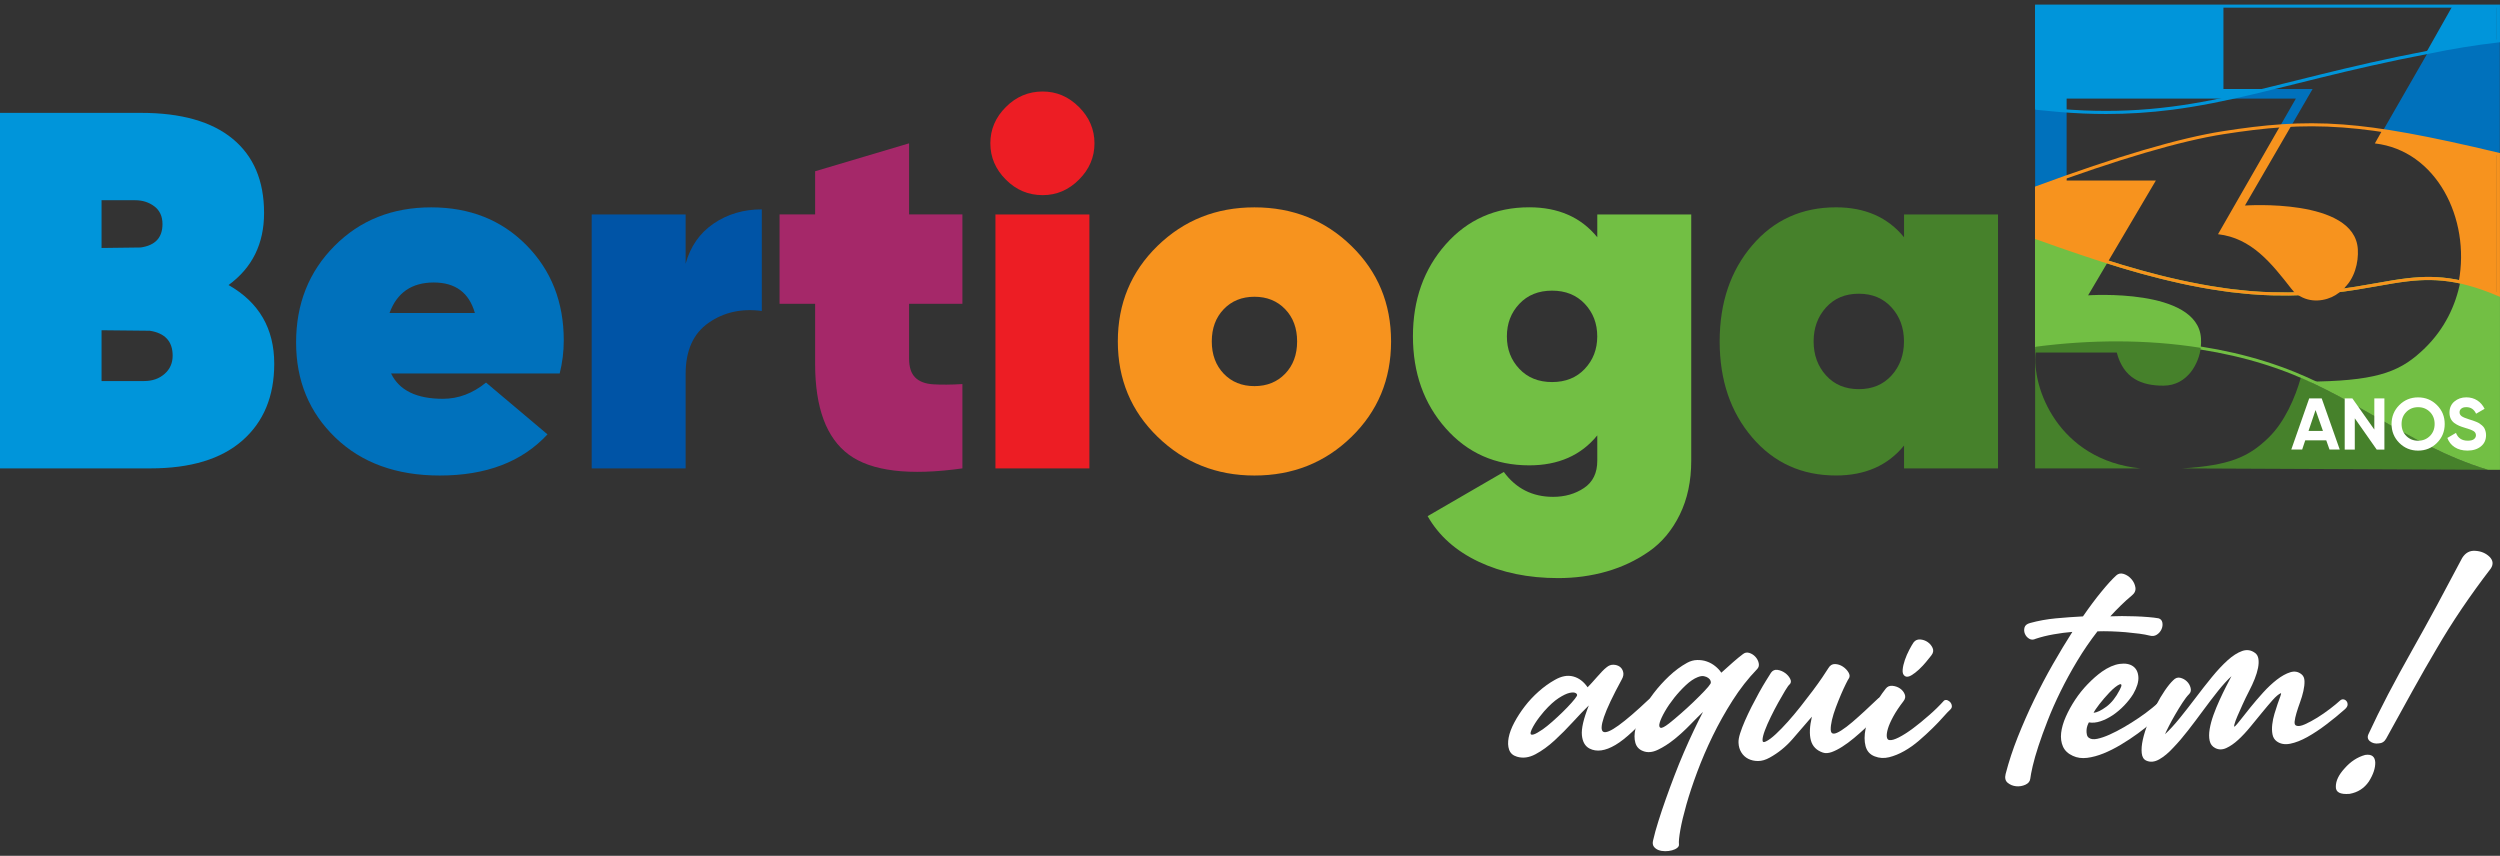 <svg xmlns="http://www.w3.org/2000/svg" width="482" height="165" viewBox="0 0 482 165" fill="none"><rect x="0" y="0" width="482" height="165" fill="#333333" stroke="none"/><path d="M306.323 136.01C305.439 136.865 304.422 137.917 303.286 139.167C302.145 140.416 300.967 141.606 299.747 142.73C298.528 143.854 297.296 144.745 296.046 145.414C294.797 146.078 293.601 146.239 292.459 145.887C291.7 145.665 291.204 145.223 290.965 144.559C290.726 143.896 290.696 143.113 290.869 142.21C291.043 141.307 291.407 140.333 291.963 139.292C292.519 138.246 293.189 137.212 293.978 136.184C294.767 135.155 295.664 134.199 296.662 133.314C297.661 132.429 298.695 131.682 299.771 131.084C301.038 130.355 302.216 130.133 303.31 130.42C304.404 130.707 305.325 131.401 306.09 132.507C306.311 132.286 306.581 131.999 306.897 131.652C307.214 131.305 307.537 130.94 307.872 130.558C308.207 130.181 308.535 129.817 308.87 129.464C309.205 129.117 309.492 128.848 309.749 128.657C310.162 128.31 310.604 128.143 311.076 128.16C311.549 128.178 311.955 128.304 312.284 128.537C312.619 128.776 312.84 129.117 312.948 129.559C313.061 130.002 312.971 130.48 312.684 130.982C310.945 134.181 309.797 136.602 309.241 138.246C308.685 139.89 308.649 140.841 309.121 141.092C309.594 141.343 310.574 140.936 312.063 139.86C313.551 138.784 315.464 137.14 317.808 134.922C318.095 134.671 318.364 134.551 318.615 134.563C318.866 134.581 319.063 134.683 319.207 134.874C319.35 135.066 319.404 135.317 319.374 135.634C319.344 135.95 319.165 136.297 318.854 136.68C315.877 140.159 313.408 142.479 311.447 143.633C309.486 144.787 307.824 145.02 306.461 144.32C305.606 143.878 305.116 143.023 304.99 141.755C304.865 140.488 305.307 138.575 306.323 136.01ZM297.445 140.614C297.984 140.237 298.593 139.741 299.275 139.143C299.956 138.545 300.62 137.923 301.272 137.29C301.917 136.656 302.497 136.058 303.005 135.484C303.514 134.916 303.842 134.486 304.004 134.205C304.129 133.983 304.07 133.792 303.812 133.637C303.561 133.481 303.155 133.463 302.605 133.589C302.049 133.714 301.355 134.049 300.518 134.587C299.681 135.125 298.737 135.98 297.697 137.152C297.475 137.403 297.2 137.744 296.866 138.174C296.531 138.599 296.232 139.029 295.963 139.454C295.694 139.878 295.473 140.285 295.299 140.661C295.126 141.038 295.06 141.319 295.108 141.492C295.156 141.666 295.359 141.696 295.724 141.588C296.076 141.48 296.65 141.158 297.445 140.614Z" fill="white"></path><path d="M328.348 137.248C327.649 137.912 326.824 138.743 325.855 139.741C324.887 140.739 323.876 141.666 322.818 142.521C321.76 143.376 320.696 144.057 319.637 144.56C318.579 145.068 317.623 145.145 316.768 144.799C316.009 144.512 315.518 143.986 315.297 143.208C315.076 142.431 315.082 141.523 315.321 140.476C315.56 139.43 315.985 138.318 316.6 137.128C317.216 135.939 317.969 134.773 318.854 133.613C319.739 132.459 320.732 131.365 321.82 130.337C322.914 129.309 324.056 128.46 325.263 127.796C325.897 127.449 326.543 127.264 327.212 127.252C327.876 127.234 328.503 127.33 329.089 127.539C329.675 127.742 330.213 128.047 330.704 128.442C331.194 128.836 331.582 129.255 331.869 129.697C332.659 128.968 333.418 128.292 334.147 127.659C334.876 127.025 335.492 126.517 336 126.14C336.377 125.823 336.802 125.733 337.256 125.877C337.716 126.02 338.111 126.272 338.446 126.636C338.78 127.001 338.99 127.413 339.085 127.868C339.181 128.328 339.067 128.717 338.751 129.028C337.041 130.803 335.474 132.8 334.051 135.036C332.629 137.266 331.343 139.556 330.207 141.893C329.065 144.237 328.073 146.556 327.218 148.846C326.363 151.142 325.67 153.24 325.132 155.135C324.594 157.037 324.205 158.663 323.966 160.026C323.727 161.389 323.643 162.304 323.703 162.782C323.733 163.033 323.625 163.266 323.368 163.469C323.117 163.673 322.782 163.834 322.37 163.942C321.957 164.055 321.515 164.109 321.042 164.109C320.57 164.109 320.14 164.037 319.763 163.894C319.386 163.75 319.081 163.529 318.86 163.23C318.639 162.931 318.591 162.525 318.717 162.023C318.968 160.917 319.309 159.679 319.739 158.322C320.164 156.959 320.642 155.542 321.162 154.071C321.682 152.601 322.238 151.094 322.824 149.564C323.41 148.027 324.02 146.526 324.653 145.056C325.287 143.585 325.921 142.186 326.554 140.853C327.176 139.526 327.78 138.324 328.348 137.248ZM321.796 139.478C322.394 139.006 323.123 138.396 323.978 137.648C324.833 136.907 325.664 136.148 326.471 135.371C327.278 134.594 327.989 133.882 328.605 133.236C329.221 132.591 329.609 132.118 329.771 131.837C329.867 131.682 329.873 131.491 329.795 131.269C329.717 131.048 329.568 130.857 329.346 130.702C329.125 130.546 328.85 130.433 328.515 130.367C328.181 130.301 327.78 130.367 327.308 130.558C326.578 130.845 325.819 131.359 325.03 132.101C324.241 132.842 323.494 133.649 322.8 134.522C322.107 135.395 321.503 136.273 320.995 137.158C320.486 138.043 320.158 138.766 319.996 139.316C319.835 139.872 319.883 140.201 320.14 140.315C320.391 140.417 320.941 140.142 321.796 139.478Z" fill="white"></path><path d="M341.453 129.697C341.77 129.255 342.188 129.075 342.708 129.153C343.228 129.231 343.713 129.428 344.155 129.745C344.597 130.062 344.932 130.444 345.153 130.887C345.375 131.329 345.327 131.694 345.01 131.981C344.849 132.106 344.574 132.495 344.179 133.146C343.784 133.798 343.342 134.563 342.852 135.448C342.361 136.333 341.877 137.26 341.405 138.228C340.933 139.197 340.55 140.064 340.263 140.841C339.976 141.618 339.827 142.216 339.815 142.646C339.797 143.071 340.012 143.178 340.454 142.957C340.992 142.706 341.632 142.228 342.379 141.534C343.121 140.841 343.898 140.04 344.705 139.137C345.512 138.234 346.325 137.26 347.15 136.219C347.975 135.173 348.74 134.181 349.452 133.23C350.163 132.28 350.791 131.413 351.329 130.618C351.867 129.828 352.262 129.225 352.513 128.812C352.83 128.274 353.254 128.011 353.792 128.029C354.33 128.047 354.838 128.214 355.311 128.525C355.783 128.842 356.148 129.225 356.405 129.667C356.656 130.109 356.674 130.492 356.453 130.809C356.357 130.934 356.166 131.281 355.885 131.855C355.598 132.423 355.293 133.099 354.958 133.87C354.623 134.647 354.294 135.478 353.96 136.363C353.625 137.248 353.374 138.067 353.2 138.808C353.027 139.549 352.949 140.177 352.961 140.685C352.979 141.193 353.176 141.445 353.553 141.445C353.87 141.445 354.354 141.241 355 140.829C355.646 140.416 356.363 139.878 357.134 139.215C357.911 138.551 358.724 137.822 359.579 137.032C360.434 136.243 361.241 135.484 362.001 134.755C362.222 134.533 362.467 134.438 362.736 134.468C363.005 134.498 363.232 134.611 363.424 134.803C363.615 134.994 363.716 135.245 363.734 135.562C363.752 135.879 363.645 136.213 363.424 136.56C362.951 137.068 362.395 137.642 361.762 138.294C361.128 138.946 360.44 139.615 359.699 140.309C358.958 141.002 358.204 141.672 357.445 142.299C356.686 142.933 355.933 143.489 355.191 143.961C354.45 144.434 353.756 144.787 353.129 145.008C352.495 145.229 351.939 145.259 351.467 145.103C350.235 144.691 349.458 143.908 349.141 142.754C348.824 141.6 348.89 140.07 349.332 138.174C348.065 139.663 346.797 141.128 345.536 142.569C344.269 144.009 342.828 145.169 341.214 146.06C340.424 146.502 339.671 146.724 338.96 146.724C338.248 146.724 337.615 146.58 337.059 146.299C336.503 146.012 336.06 145.606 335.731 145.067C335.397 144.529 335.217 143.914 335.187 143.214C335.157 142.742 335.259 142.132 335.498 141.385C335.737 140.643 336.042 139.836 336.425 138.964C336.808 138.091 337.232 137.194 337.704 136.255C338.177 135.323 338.655 134.426 339.127 133.571C339.599 132.716 340.042 131.957 340.454 131.293C340.867 130.6 341.196 130.08 341.453 129.697Z" fill="white"></path><path d="M374.824 135.06C375.046 134.934 375.267 134.916 375.488 135.012C375.709 135.107 375.901 135.251 376.056 135.436C376.211 135.628 376.301 135.849 376.319 136.1C376.337 136.351 376.247 136.572 376.056 136.763C375.709 137.08 375.231 137.577 374.633 138.258C374.029 138.94 373.336 139.669 372.547 140.44C371.758 141.217 370.903 142.001 369.982 142.79C369.061 143.579 368.117 144.254 367.136 144.804C366.156 145.36 365.181 145.755 364.219 145.994C363.25 146.233 362.329 146.179 361.439 145.827C360.524 145.48 359.938 144.822 359.681 143.854C359.43 142.891 359.43 141.779 359.681 140.53C359.932 139.28 360.41 137.977 361.104 136.614C361.797 135.251 362.622 133.972 363.573 132.77C363.89 132.357 364.314 132.178 364.852 132.226C365.39 132.274 365.875 132.441 366.299 132.722C366.724 133.009 367.035 133.38 367.226 133.84C367.417 134.3 367.339 134.749 366.987 135.191C366.162 136.267 365.504 137.254 365.014 138.156C364.524 139.059 364.183 139.836 363.991 140.482C363.8 141.134 363.728 141.654 363.776 142.048C363.824 142.443 363.992 142.658 364.272 142.688C364.685 142.754 365.295 142.574 366.102 142.168C366.909 141.755 367.806 141.187 368.786 140.458C369.767 139.729 370.789 138.898 371.847 137.965C372.917 137.05 373.904 136.076 374.824 135.06ZM372.355 126.373C372.134 126.66 371.811 127.06 371.381 127.581C370.956 128.101 370.484 128.603 369.982 129.075C369.474 129.547 368.978 129.93 368.487 130.217C367.997 130.504 367.591 130.552 367.28 130.361C366.933 130.139 366.783 129.733 366.831 129.153C366.879 128.567 367.023 127.933 367.256 127.252C367.495 126.57 367.776 125.913 368.111 125.279C368.445 124.645 368.72 124.173 368.942 123.856C369.258 123.443 369.677 123.258 370.197 123.288C370.717 123.318 371.201 123.485 371.644 123.784C372.086 124.083 372.409 124.472 372.618 124.95C372.822 125.422 372.732 125.901 372.355 126.373Z" fill="white"></path><path d="M408.005 110.949C408.417 110.566 408.907 110.476 409.475 110.662C410.043 110.853 410.534 111.182 410.946 111.66C411.359 112.132 411.61 112.664 411.705 113.25C411.801 113.836 411.58 114.35 411.042 114.793C410.312 115.397 409.601 116.036 408.907 116.718C408.208 117.399 407.532 118.105 406.869 118.828C407.503 118.798 408.244 118.78 409.099 118.78C409.954 118.78 410.815 118.798 411.687 118.828C412.56 118.858 413.385 118.906 414.18 118.972C414.97 119.037 415.633 119.115 416.171 119.211C416.584 119.336 416.829 119.617 416.907 120.042C416.984 120.466 416.931 120.897 416.739 121.321C416.548 121.746 416.249 122.098 415.837 122.367C415.424 122.636 414.952 122.69 414.414 122.535C413.941 122.409 413.29 122.29 412.465 122.176C411.64 122.068 410.761 121.973 409.828 121.889C408.896 121.811 407.945 121.758 406.982 121.722C406.014 121.692 405.153 121.692 404.394 121.722C402.971 123.557 401.662 125.464 400.478 127.443C399.288 129.422 398.224 131.377 397.273 133.308C396.323 135.239 395.498 137.098 394.804 138.886C394.105 140.673 393.513 142.311 393.023 143.8C392.533 145.289 392.162 146.586 391.905 147.692C391.654 148.798 391.492 149.623 391.432 150.161C391.367 150.669 391.05 151.046 390.482 151.303C389.914 151.554 389.316 151.65 388.7 151.59C388.085 151.524 387.546 151.303 387.086 150.926C386.626 150.55 386.494 149.976 386.686 149.217C387.289 146.873 388.073 144.494 389.035 142.072C390.004 139.651 391.05 137.26 392.192 134.904C393.334 132.549 394.535 130.259 395.803 128.047C397.07 125.835 398.32 123.76 399.551 121.829C398.379 121.925 397.172 122.08 395.922 122.302C394.673 122.523 393.525 122.81 392.479 123.157C392.036 123.378 391.624 123.378 391.247 123.157C390.865 122.935 390.59 122.624 390.416 122.23C390.243 121.835 390.213 121.423 390.321 120.998C390.434 120.574 390.787 120.281 391.391 120.119C393.005 119.677 394.667 119.378 396.377 119.217C398.087 119.061 399.826 118.93 401.596 118.84C402.863 117.005 404.047 115.414 405.159 114.069C406.265 112.712 407.216 111.672 408.005 110.949Z" fill="white"></path><path d="M402.786 142.276C403.132 142.527 403.658 142.587 404.352 142.443C405.045 142.3 405.841 142.031 406.725 141.636C407.61 141.241 408.543 140.757 409.523 140.189C410.504 139.621 411.46 139.018 412.393 138.384C413.326 137.75 414.186 137.11 414.982 136.459C415.771 135.813 416.434 135.233 416.978 134.725C417.17 134.57 417.391 134.534 417.642 134.629C417.893 134.725 418.09 134.898 418.234 135.149C418.377 135.401 418.425 135.688 418.377 136.004C418.33 136.321 418.084 136.608 417.642 136.859C416.949 137.493 416.129 138.21 415.197 139.018C414.264 139.825 413.266 140.614 412.208 141.391C411.149 142.168 410.049 142.892 408.908 143.573C407.766 144.255 406.654 144.817 405.56 145.259C404.466 145.701 403.413 145.988 402.403 146.114C401.387 146.239 400.472 146.114 399.647 145.731C398.732 145.319 398.099 144.727 397.746 143.95C397.399 143.173 397.279 142.294 397.387 141.313C397.501 140.333 397.8 139.287 398.29 138.181C398.78 137.075 399.384 135.98 400.095 134.904C400.807 133.828 401.614 132.824 402.517 131.891C403.419 130.959 404.328 130.157 405.249 129.494C406.48 128.639 407.628 128.143 408.692 127.999C409.751 127.856 410.599 128.005 411.233 128.448C411.867 128.89 412.214 129.578 412.279 130.51C412.345 131.443 412.01 132.543 411.281 133.81C410.809 134.57 410.229 135.305 409.547 136.016C408.866 136.728 408.136 137.344 407.365 137.87C406.588 138.39 405.799 138.79 404.992 139.059C404.185 139.328 403.431 139.4 402.738 139.275C402.642 139.436 402.546 139.645 402.451 139.914C402.355 140.183 402.301 140.47 402.283 140.769C402.265 141.068 402.289 141.361 402.355 141.648C402.421 141.947 402.564 142.15 402.786 142.276ZM403.641 137.433C404.304 137.367 405.129 136.973 406.11 136.249C407.09 135.52 407.945 134.444 408.674 133.021C408.925 132.549 409.039 132.232 409.009 132.071C408.979 131.915 408.86 131.873 408.65 131.951C408.447 132.029 408.16 132.214 407.796 132.495C407.431 132.782 407.06 133.129 406.678 133.541C406.014 134.235 405.38 134.976 404.776 135.747C404.179 136.525 403.796 137.086 403.641 137.433Z" fill="white"></path><path d="M439.762 133.637C439.32 133.828 438.788 134.271 438.172 134.964C437.556 135.664 436.881 136.453 436.157 137.338C435.428 138.222 434.669 139.149 433.88 140.118C433.09 141.086 432.307 141.923 431.53 142.634C430.753 143.346 429.988 143.878 429.228 144.225C428.469 144.571 427.758 144.571 427.094 144.225C426.526 143.938 426.167 143.471 426.024 142.826C425.88 142.18 425.88 141.427 426.024 140.572C426.167 139.717 426.412 138.808 426.759 137.84C427.106 136.877 427.495 135.927 427.925 134.994C428.349 134.061 428.774 133.189 429.18 132.381C429.593 131.574 429.94 130.905 430.227 130.367C429.438 131.096 428.571 132.047 427.638 133.212C426.705 134.384 425.755 135.628 424.792 136.937C423.824 138.252 422.855 139.544 421.875 140.805C420.894 142.073 419.944 143.179 419.029 144.129C418.108 145.139 417.2 145.899 416.297 146.407C415.394 146.915 414.563 146.993 413.804 146.646C413.296 146.425 413.003 145.941 412.925 145.199C412.847 144.458 412.919 143.585 413.14 142.587C413.361 141.588 413.702 140.512 414.163 139.358C414.623 138.204 415.131 137.086 415.681 136.01C416.237 134.934 416.805 133.972 417.391 133.117C417.977 132.262 418.509 131.616 418.981 131.168C419.394 130.725 419.842 130.558 420.332 130.672C420.823 130.785 421.247 131.012 421.612 131.359C421.976 131.706 422.222 132.124 422.347 132.615C422.473 133.105 422.377 133.511 422.06 133.822C421.677 134.199 421.253 134.755 420.781 135.484C420.308 136.214 419.836 136.973 419.382 137.762C418.921 138.551 418.509 139.304 418.15 140.016C417.786 140.727 417.54 141.242 417.415 141.558C418.3 140.733 419.25 139.699 420.261 138.45C421.271 137.2 422.293 135.897 423.322 134.534C424.35 133.171 425.384 131.849 426.43 130.57C427.477 129.291 428.487 128.203 429.467 127.318C430.448 126.433 431.392 125.829 432.289 125.512C433.192 125.195 434.023 125.321 434.782 125.895C435.129 126.146 435.344 126.529 435.422 127.037C435.5 127.545 435.476 128.119 435.35 128.77C435.225 129.422 435.009 130.122 434.711 130.881C434.412 131.64 434.053 132.417 433.64 133.206C433.198 134.061 432.779 134.922 432.385 135.795C431.99 136.668 431.65 137.433 431.363 138.097C431.076 138.76 430.89 139.287 430.795 139.663C430.699 140.046 430.729 140.171 430.89 140.046C431.082 139.89 431.44 139.46 431.984 138.766C432.522 138.073 433.162 137.266 433.909 136.345C434.651 135.43 435.458 134.486 436.331 133.523C437.204 132.561 438.088 131.73 438.991 131.03C439.894 130.337 440.755 129.859 441.58 129.607C442.405 129.356 443.128 129.494 443.762 130.032C444.109 130.319 444.294 130.743 444.306 131.311C444.324 131.879 444.252 132.519 444.091 133.236C443.929 133.948 443.72 134.671 443.451 135.395C443.182 136.124 442.955 136.811 442.763 137.457C442.572 138.109 442.453 138.653 442.405 139.095C442.357 139.538 442.459 139.807 442.716 139.902C443.092 140.064 443.654 139.974 444.402 139.639C445.143 139.304 445.938 138.88 446.775 138.36C447.612 137.84 448.437 137.266 449.244 136.65C450.051 136.034 450.691 135.502 451.169 135.06C451.39 134.868 451.618 134.797 451.857 134.845C452.096 134.892 452.281 135.012 452.425 135.203C452.568 135.395 452.628 135.622 452.616 135.891C452.598 136.16 452.431 136.435 452.12 136.722C450.978 137.732 449.788 138.713 448.533 139.663C447.283 140.614 446.064 141.421 444.88 142.084C443.696 142.748 442.584 143.184 441.556 143.388C440.528 143.591 439.667 143.442 438.967 142.939C438.525 142.623 438.25 142.174 438.136 141.588C438.023 141.002 438.011 140.369 438.088 139.687C438.166 139.006 438.31 138.318 438.513 137.625C438.716 136.931 438.925 136.285 439.129 135.699C439.332 135.114 439.511 134.629 439.649 134.253C439.786 133.876 439.828 133.667 439.762 133.637Z" fill="white"></path><path d="M453.011 153.055C451.175 153.21 450.29 152.738 450.35 151.632C450.35 150.526 450.918 149.354 452.06 148.117C453.202 146.819 454.511 145.964 456 145.552C457.231 145.361 457.883 145.839 457.949 146.975C457.979 148.081 457.572 149.318 456.717 150.675C455.826 151.979 454.595 152.768 453.011 153.055ZM474.706 107.577C475.34 106.566 476.195 106.106 477.271 106.202C478.347 106.268 479.25 106.644 479.979 107.344C480.673 108.043 480.756 108.802 480.218 109.621C476.231 114.811 472.763 119.94 469.822 125.004C468.303 127.569 466.743 130.289 465.147 133.171C463.551 136.052 461.847 139.137 460.041 142.425C459.724 142.993 459.252 143.298 458.618 143.328C457.955 143.424 457.387 143.28 456.908 142.903C456.466 142.521 456.388 142.049 456.669 141.481C457.775 139.077 459.025 136.542 460.418 133.882C461.811 131.222 463.347 128.406 465.021 125.434C466.701 122.457 468.333 119.492 469.936 116.533C471.532 113.567 473.122 110.584 474.706 107.577Z" fill="white"></path><path d="M443.6 72.812C442.518 76.656 440.492 81.355 437.365 84.392C433.461 88.183 429.766 89.743 420.715 90.305L479.662 90.574C467.263 86.832 457.548 79.341 446.123 73.978C446.129 73.978 444.778 73.225 443.6 72.812Z" fill="#46812B"></path><path d="M474.354 54.261C473.475 58.93 471.269 63.456 467.538 67.097C463.09 71.443 458.917 73.278 446.924 73.553C446.554 73.559 446.189 73.565 445.83 73.559C457.381 78.922 467.245 86.437 479.776 90.18H481.785V56.682C479.668 55.785 477.737 55.122 475.944 54.644C475.406 54.5 474.874 54.375 474.354 54.261Z" fill="#72BF44"></path><path d="M398.445 21.32C397.877 21.278 397.309 21.242 396.724 21.194C395.342 21.081 393.961 20.943 392.58 20.8V20.77C392.509 20.764 392.443 20.752 392.371 20.746V36.075C394.284 35.369 396.323 34.628 398.445 33.88V21.32Z" fill="#0071BC"></path><path d="M468.184 9.973L459.491 25.092C465.631 26.001 472.787 27.478 481.964 29.63V7.779C477.492 8.287 472.996 8.986 468.501 9.919C468.393 9.937 468.291 9.955 468.184 9.973Z" fill="#0071BC"></path><path d="M392.371 1.083V20.746C392.443 20.752 392.509 20.764 392.58 20.77V20.8C393.961 20.943 395.342 21.081 396.724 21.194C397.303 21.242 397.871 21.278 398.445 21.32V19.006H428.577C431.219 18.45 433.891 17.828 436.659 17.153H428.678V1.089H472.877L467.855 9.979C467.957 9.961 468.064 9.937 468.166 9.919C472.59 8.992 477.008 8.287 481.402 7.779V1.083H392.371Z" fill="#0095DA"></path><path d="M442.644 19.006L439.691 24.148C440.426 24.1 441.155 24.052 441.885 24.022L445.872 17.153H436.659C433.891 17.828 431.213 18.45 428.577 19.006H442.644Z" fill="#0071BC"></path><path d="M481.731 1.185H481.671V90.281H481.731V1.185Z" fill="#0071BC"></path><path d="M392.58 66.84C402.881 65.5 413.78 65.381 424.302 67.061C424.374 66.421 424.386 65.799 424.35 65.219C423.734 55.457 402.588 56.939 402.588 56.939L406.379 50.518C405.787 50.333 405.201 50.148 404.615 49.956C404.191 49.819 403.772 49.675 403.348 49.538C403.342 49.538 403.33 49.532 403.324 49.532C402.439 49.245 401.56 48.952 400.693 48.659C400.484 48.587 400.281 48.516 400.077 48.45C399.049 48.103 398.033 47.75 397.04 47.404H397.034C397.028 47.404 397.022 47.398 397.016 47.398C395.42 46.842 393.878 46.292 392.377 45.76V66.941C392.449 66.929 392.515 66.917 392.586 66.905V66.84H392.58Z" fill="#72BF44"></path><path d="M406.044 21.977C404.627 21.977 403.198 21.947 401.757 21.888C400.209 21.822 398.607 21.726 396.992 21.589C395.611 21.475 394.207 21.332 392.843 21.194L392.568 21.17V21.14L392.359 21.122V0.891H481.994V8.149L481.731 8.179C477.247 8.693 472.805 9.411 468.519 10.313C460.238 11.892 453.25 13.542 447.51 14.953C445.842 15.359 444.216 15.766 442.644 16.16C437.036 17.553 431.739 18.875 426.61 19.879C423.818 20.423 421.235 20.847 418.724 21.17C414.491 21.708 410.306 21.977 406.044 21.977ZM393.172 20.626C394.446 20.758 395.755 20.889 397.046 20.991C398.649 21.122 400.245 21.224 401.781 21.29C407.515 21.529 413.033 21.29 418.652 20.566C421.151 20.244 423.716 19.825 426.496 19.281C431.614 18.283 436.905 16.961 442.5 15.568C444.073 15.18 445.699 14.773 447.367 14.361C453.118 12.95 460.113 11.294 468.399 9.716C472.608 8.831 476.984 8.119 481.396 7.605V1.477H392.963V20.566H393.172V20.626Z" fill="#0095DA"></path><path d="M482 90.574H479.668L479.627 90.562C471.783 88.195 464.878 84.261 458.2 80.453C453.082 77.541 447.797 74.522 442.094 72.214C434.806 69.273 426.64 67.39 417.821 66.612C409.924 65.919 401.632 66.116 393.166 67.198V67.252L392.909 67.288C392.879 67.294 392.843 67.3 392.814 67.306C392.778 67.312 392.736 67.318 392.7 67.324L392.359 67.372V45.425L392.76 45.568C394.009 46.011 395.665 46.603 397.399 47.206L397.423 47.212C399.503 47.942 401.614 48.653 403.7 49.341L403.724 49.347C403.892 49.401 404.053 49.454 404.214 49.508C404.466 49.592 404.723 49.675 404.98 49.759L404.992 49.765C406.409 50.219 407.718 50.632 408.997 51.015H409.021L409.063 51.033C409.332 51.11 409.601 51.194 409.87 51.266C410.055 51.319 410.241 51.373 410.426 51.427L410.474 51.439C411.239 51.66 412.022 51.894 412.811 52.115C413.176 52.216 413.547 52.312 413.911 52.408C414.079 52.45 414.252 52.497 414.42 52.545C415.137 52.736 415.902 52.94 416.656 53.131C417.116 53.245 417.588 53.358 418.043 53.466L418.33 53.532C419.184 53.735 419.896 53.896 420.571 54.046C421.062 54.153 421.582 54.261 422.257 54.398C422.975 54.548 423.722 54.691 424.541 54.841C425.037 54.931 425.623 55.038 426.203 55.134C427.046 55.277 427.883 55.397 428.595 55.498C428.714 55.516 428.84 55.534 428.959 55.552C429.354 55.612 429.76 55.666 430.161 55.72C431.07 55.833 431.996 55.923 432.785 56.001C432.953 56.019 433.126 56.036 433.294 56.054C433.563 56.084 433.844 56.114 434.119 56.132C435.547 56.246 436.839 56.312 438.064 56.341C446.972 56.581 452.939 55.516 458.2 54.578C460.268 54.207 462.223 53.86 464.142 53.639C465.763 53.454 467.233 53.37 468.632 53.388C469.415 53.4 470.199 53.442 470.964 53.514C472.62 53.675 474.27 53.98 475.998 54.446C477.845 54.943 479.746 55.618 481.815 56.503L481.994 56.581V90.574H482ZM479.758 89.976H481.402V56.981C479.429 56.144 477.612 55.51 475.842 55.032C474.144 54.572 472.53 54.273 470.904 54.117C470.157 54.046 469.385 54.004 468.626 53.992C467.251 53.974 465.804 54.052 464.214 54.237C462.313 54.458 460.37 54.805 458.307 55.17C453.016 56.114 447.014 57.178 438.052 56.945C436.815 56.915 435.518 56.844 434.077 56.73C433.796 56.706 433.509 56.676 433.234 56.652C433.066 56.634 432.899 56.616 432.732 56.605C431.936 56.527 431.004 56.437 430.089 56.324C429.683 56.27 429.27 56.216 428.876 56.156C428.756 56.138 428.63 56.12 428.511 56.102C427.799 56.001 426.95 55.875 426.108 55.738C425.528 55.642 424.936 55.534 424.44 55.445C423.615 55.295 422.861 55.146 422.144 55.002C421.468 54.865 420.942 54.751 420.452 54.644C419.77 54.494 419.053 54.333 418.198 54.123L417.911 54.058C417.457 53.95 416.984 53.837 416.518 53.723C415.759 53.532 414.994 53.328 414.276 53.137C414.109 53.089 413.941 53.047 413.768 53.005C413.403 52.91 413.027 52.808 412.662 52.707C411.873 52.485 411.084 52.258 410.318 52.031L410.271 52.019C410.085 51.965 409.906 51.911 409.721 51.858C409.458 51.78 409.189 51.702 408.925 51.624H408.902L408.86 51.606C407.568 51.218 406.253 50.805 404.83 50.345H404.824C404.561 50.261 404.304 50.178 404.047 50.088C403.886 50.034 403.718 49.98 403.557 49.927L403.533 49.921C401.446 49.233 399.33 48.516 397.244 47.792L397.22 47.786C395.665 47.242 394.171 46.71 392.975 46.286V66.642C401.53 65.536 409.912 65.339 417.887 66.038C426.765 66.822 434.985 68.717 442.327 71.682C448.066 74.008 453.369 77.033 458.505 79.956C471.974 87.615 475.944 88.828 479.758 89.976Z" fill="#72BF44"></path><path d="M482 57.238L481.582 57.059C479.543 56.186 477.666 55.523 475.842 55.032C474.144 54.572 472.53 54.273 470.904 54.118C470.157 54.046 469.385 54.004 468.626 53.992C467.251 53.974 465.804 54.052 464.214 54.237C462.313 54.458 460.37 54.805 458.307 55.17C453.016 56.114 447.014 57.178 438.052 56.945C436.815 56.916 435.518 56.844 434.077 56.73C433.79 56.706 433.503 56.676 433.228 56.652C433.06 56.635 432.899 56.617 432.732 56.605C431.931 56.527 430.998 56.437 430.089 56.324C429.683 56.27 429.264 56.21 428.864 56.156L428.505 56.102C427.799 56.001 426.962 55.881 426.102 55.738C425.522 55.642 424.954 55.54 424.434 55.445C423.626 55.295 422.873 55.152 422.138 55.002C421.468 54.865 420.936 54.751 420.446 54.644C419.764 54.494 419.047 54.327 418.192 54.124L417.845 54.04C417.409 53.938 416.955 53.831 416.512 53.717C415.771 53.532 415.029 53.334 414.27 53.131C414.103 53.089 413.935 53.041 413.768 53C413.403 52.904 413.027 52.802 412.656 52.701C411.873 52.486 411.084 52.252 410.324 52.031L410.265 52.013C410.079 51.959 409.894 51.906 409.709 51.852C409.434 51.774 409.153 51.69 408.878 51.607C408.872 51.607 408.866 51.601 408.86 51.601C407.568 51.212 406.247 50.8 404.812 50.339C404.537 50.249 404.274 50.16 404.005 50.076C403.844 50.022 403.682 49.968 403.515 49.915C402.535 49.592 401.715 49.323 400.884 49.042C400.239 48.821 399.593 48.599 398.965 48.384L398.374 48.181C397.991 48.05 397.602 47.918 397.226 47.786L397.202 47.78C395.641 47.236 394.177 46.716 392.556 46.136L392.359 46.065V35.979L392.556 35.907C408.094 30.162 420.237 26.593 428.642 25.284C436.516 24.058 443.463 23.376 451.755 23.998C459.168 24.554 467.861 26.139 481.767 29.451L481.994 29.504V57.238H482ZM409.057 51.033C409.326 51.116 409.607 51.194 409.882 51.272C410.067 51.326 410.253 51.38 410.438 51.433L410.498 51.451C411.257 51.672 412.04 51.906 412.823 52.121C413.188 52.222 413.565 52.324 413.929 52.42C414.097 52.462 414.264 52.509 414.432 52.551C415.185 52.755 415.926 52.952 416.668 53.137C417.104 53.245 417.558 53.352 417.995 53.46L418.342 53.544C419.19 53.747 419.902 53.908 420.583 54.058C421.068 54.165 421.606 54.279 422.269 54.41C423.005 54.56 423.752 54.703 424.553 54.853C425.073 54.949 425.635 55.05 426.215 55.146C427.07 55.289 427.901 55.409 428.606 55.511L428.965 55.564C429.366 55.624 429.772 55.684 430.179 55.732C431.082 55.845 432.008 55.935 432.803 56.013C432.971 56.031 433.138 56.049 433.306 56.061C433.581 56.09 433.862 56.12 434.137 56.138C435.565 56.252 436.857 56.318 438.082 56.347C446.984 56.587 452.957 55.523 458.218 54.584C460.286 54.213 462.241 53.867 464.16 53.645C465.78 53.46 467.251 53.376 468.65 53.394C469.433 53.406 470.216 53.448 470.982 53.52C472.638 53.681 474.288 53.986 476.016 54.452C477.737 54.919 479.507 55.535 481.414 56.33V29.965C467.676 26.695 459.067 25.134 451.731 24.584C443.493 23.962 436.588 24.65 428.756 25.863C420.422 27.161 408.381 30.7 392.981 36.386V45.634C394.523 46.184 395.928 46.686 397.423 47.206L397.447 47.212C397.824 47.344 398.212 47.475 398.595 47.607L399.187 47.81C399.808 48.026 400.454 48.247 401.1 48.468C401.925 48.749 402.744 49.018 403.724 49.341C403.892 49.395 404.053 49.448 404.214 49.502C404.483 49.592 404.747 49.682 405.016 49.765C406.45 50.226 407.772 50.638 409.057 51.027V51.033Z" fill="#F7931E"></path><path d="M392.58 66.84C392.58 66.84 392.425 66.876 392.371 66.929V90.311H412.692C396.759 88.661 391.684 74.63 392.497 67.964L408.112 67.97C409.416 72.938 412.877 74.361 417.092 74.355C421.857 74.349 423.985 69.883 424.302 67.061C413.78 65.381 402.881 65.501 392.58 66.84Z" fill="#46812B"></path><path d="M449.561 57.28C450.577 56.82 451.432 56.126 452.168 55.272C449.292 55.822 445.813 55.947 442.172 56.126C444.42 58.344 447.391 58.255 449.561 57.28Z" fill="#F7931E"></path><path d="M454.589 48.037C453.973 38.119 432.827 39.626 432.827 39.626L441.885 24.022C441.155 24.052 440.426 24.094 439.691 24.148L427.632 45.156C434.113 45.897 437.927 50.752 441.753 55.648C442.321 56.371 442.68 56.64 443.218 56.886C446.351 56.772 449.16 56.694 451.647 55.815C453.991 53.86 454.75 50.548 454.589 48.037Z" fill="#F7931E"></path><path d="M398.66 47.954C399.133 48.115 399.605 48.277 400.077 48.438C400.287 48.51 400.484 48.582 400.693 48.647C401.554 48.94 402.439 49.227 403.324 49.52C403.754 49.664 404.185 49.807 404.621 49.945C405.207 50.13 405.793 50.321 406.385 50.507L415.645 34.813H398.451V33.881C396.329 34.628 394.29 35.369 392.377 36.075V45.742C393.884 46.28 395.42 46.824 397.016 47.386C397.022 47.386 397.034 47.392 397.04 47.392C397.572 47.583 398.116 47.769 398.66 47.954Z" fill="#F7931E"></path><path d="M457.871 27.651C469.762 29.026 476.315 42.149 474.049 54.267C474.563 54.381 475.089 54.5 475.627 54.65C477.403 55.128 479.31 55.792 481.402 56.688V29.636C472.381 27.484 465.35 26.007 459.312 25.098L457.871 27.651Z" fill="#F7931E"></path><path d="M449.13 86.676L448.503 84.901H444.449L443.857 86.676H441.759L445.215 76.806H447.624L451.103 86.676H449.13ZM445.083 83.083H447.863L446.44 79.054L445.083 83.083Z" fill="white"></path><path d="M457.769 76.812H459.712V86.682H458.23L454.003 80.65V86.682H452.06V76.812H453.537L457.769 82.82V76.812Z" fill="white"></path><path d="M469.846 85.391C468.847 86.383 467.64 86.879 466.211 86.879C464.782 86.879 463.574 86.383 462.582 85.391C461.59 84.398 461.093 83.185 461.093 81.75C461.093 80.315 461.59 79.096 462.582 78.103C463.574 77.111 464.782 76.615 466.211 76.615C467.64 76.615 468.853 77.111 469.846 78.103C470.844 79.096 471.34 80.309 471.34 81.75C471.34 83.185 470.844 84.398 469.846 85.391ZM463.939 84.064C464.549 84.668 465.308 84.972 466.211 84.972C467.114 84.972 467.867 84.668 468.483 84.064C469.092 83.46 469.397 82.683 469.397 81.744C469.397 80.805 469.092 80.028 468.483 79.418C467.873 78.809 467.114 78.504 466.211 78.504C465.308 78.504 464.549 78.809 463.939 79.418C463.329 80.028 463.024 80.805 463.024 81.744C463.024 82.683 463.329 83.46 463.939 84.064Z" fill="white"></path><path d="M475.729 86.873C474.754 86.873 473.929 86.652 473.259 86.216C472.59 85.779 472.124 85.188 471.849 84.434L473.511 83.46C473.893 84.464 474.652 84.966 475.782 84.966C476.326 84.966 476.727 84.871 476.978 84.667C477.229 84.47 477.361 84.219 477.361 83.92C477.361 83.573 477.205 83.304 476.894 83.107C476.583 82.916 476.027 82.706 475.232 82.479C474.79 82.348 474.419 82.216 474.114 82.085C473.809 81.953 473.505 81.78 473.2 81.559C472.895 81.337 472.662 81.056 472.5 80.722C472.339 80.381 472.261 79.986 472.261 79.538C472.261 78.647 472.578 77.936 473.212 77.403C473.845 76.871 474.611 76.608 475.501 76.608C476.302 76.608 477.002 76.806 477.612 77.194C478.216 77.583 478.688 78.127 479.029 78.82L477.391 79.765C476.996 78.916 476.368 78.498 475.501 78.498C475.095 78.498 474.778 78.587 474.551 78.773C474.318 78.958 474.204 79.191 474.204 79.484C474.204 79.795 474.336 80.046 474.593 80.237C474.85 80.429 475.346 80.638 476.081 80.865C476.38 80.961 476.607 81.032 476.763 81.08C476.918 81.134 477.128 81.212 477.397 81.319C477.666 81.427 477.869 81.529 478.018 81.624C478.162 81.72 478.329 81.846 478.52 82.007C478.706 82.168 478.849 82.33 478.951 82.497C479.047 82.665 479.136 82.868 479.202 83.113C479.274 83.352 479.31 83.615 479.31 83.896C479.31 84.805 478.981 85.534 478.317 86.066C477.648 86.61 476.787 86.873 475.729 86.873Z" fill="white"></path><path d="M44.061 54.955C49.938 58.285 52.873 63.342 52.873 70.134C52.873 76.399 50.835 81.331 46.751 84.918C42.668 88.511 36.749 90.305 28.977 90.305H0V21.762H27.22C34.92 21.762 40.797 23.424 44.844 26.754C48.892 30.084 50.912 34.849 50.912 41.049C50.918 46.991 48.629 51.63 44.061 54.955ZM26.042 38.603H19.579V47.81L27.118 47.715C29.922 47.32 31.327 45.819 31.327 43.213C31.327 41.712 30.801 40.57 29.761 39.787C28.72 38.998 27.477 38.603 26.042 38.603ZM27.806 73.464C29.372 73.464 30.675 73.009 31.722 72.095C32.768 71.18 33.288 70.008 33.288 68.567C33.288 65.823 31.817 64.227 28.882 63.767L19.579 63.671V73.464H27.806Z" fill="#0095DA"></path><path d="M75.394 71.993C76.96 75.257 80.29 76.889 85.384 76.889C88.385 76.889 91.159 75.843 93.706 73.757L105.555 83.747C100.659 89.032 93.742 91.68 84.798 91.68C76.44 91.68 69.733 89.247 64.675 84.386C59.617 79.526 57.088 73.404 57.088 66.027C57.088 58.583 59.551 52.384 64.484 47.422C69.41 42.46 75.627 39.978 83.136 39.978C90.579 39.978 96.695 42.412 101.496 47.272C106.297 52.139 108.694 58.255 108.694 65.632C108.694 67.784 108.431 69.907 107.911 71.999H75.394V71.993ZM75.101 60.341H91.554C90.442 56.425 87.799 54.464 83.621 54.464C79.376 54.47 76.536 56.425 75.101 60.341Z" fill="#0071BC"></path><path d="M132.189 50.847C133.104 47.517 134.898 44.941 137.576 43.111C140.254 41.282 143.351 40.367 146.878 40.367V59.953C142.962 59.432 139.537 60.198 136.595 62.254C133.66 64.311 132.189 67.593 132.189 72.095V90.305H114.075V41.348H132.189V50.847Z" fill="#0054A6"></path><path d="M185.553 58.577H175.27V69.153C175.27 70.785 175.665 71.993 176.448 72.776C177.231 73.559 178.391 74.002 179.921 74.097C181.452 74.193 183.329 74.181 185.553 74.049V90.305C175.306 91.74 168.006 90.861 163.666 87.662C159.325 84.464 157.155 78.623 157.155 70.134V58.577H150.298V41.341H157.155V33.019L175.27 27.633V41.341H185.553V58.577Z" fill="#A52869"></path><path d="M201.025 37.623C198.281 37.623 195.914 36.631 193.929 34.634C191.938 32.643 190.939 30.311 190.939 27.633C190.939 24.955 191.932 22.623 193.929 20.632C195.92 18.642 198.287 17.643 201.025 17.643C203.703 17.643 206.035 18.642 208.026 20.632C210.017 22.623 211.015 24.961 211.015 27.633C211.015 30.311 210.017 32.643 208.026 34.634C206.035 36.631 203.703 37.623 201.025 37.623ZM191.92 90.305V41.348H210.035V90.305H191.92Z" fill="#ED1D24"></path><path d="M241.858 91.68C234.546 91.68 228.329 89.199 223.205 84.237C218.082 79.275 215.517 73.141 215.517 65.829C215.517 58.518 218.064 52.384 223.157 47.422C228.251 42.46 234.48 39.978 241.858 39.978C249.235 39.978 255.471 42.46 260.558 47.422C265.652 52.384 268.199 58.518 268.199 65.829C268.199 73.141 265.652 79.281 260.558 84.237C255.471 89.199 249.235 91.68 241.858 91.68ZM235.933 72.047C237.464 73.649 239.443 74.444 241.858 74.444C244.273 74.444 246.246 73.643 247.783 72.047C249.313 70.451 250.084 68.376 250.084 65.829C250.084 63.282 249.319 61.214 247.783 59.612C246.246 58.016 244.273 57.214 241.858 57.214C239.443 57.214 237.464 58.016 235.933 59.612C234.397 61.214 233.632 63.282 233.632 65.829C233.632 68.37 234.403 70.445 235.933 72.047Z" fill="#F7931E"></path><path d="M307.956 41.348H326.07V88.84C326.07 92.756 325.335 96.218 323.864 99.219C322.393 102.22 320.421 104.588 317.94 106.315C315.459 108.043 312.732 109.334 309.761 110.183C306.79 111.032 303.675 111.457 300.411 111.457C294.665 111.457 289.572 110.411 285.136 108.324C280.694 106.232 277.4 103.296 275.248 99.512L289.937 90.993C292.286 94.191 295.455 95.793 299.436 95.793C301.72 95.793 303.711 95.219 305.409 94.077C307.107 92.936 307.956 91.19 307.956 88.84V83.944C304.823 87.794 300.447 89.719 294.833 89.719C288.304 89.719 282.936 87.34 278.727 82.569C274.518 77.804 272.414 71.897 272.414 64.843C272.414 57.794 274.518 51.888 278.727 47.117C282.936 42.352 288.304 39.967 294.833 39.967C300.447 39.967 304.823 41.892 307.956 45.742V41.348ZM292.926 71.114C294.522 72.812 296.632 73.661 299.239 73.661C301.852 73.661 303.956 72.812 305.552 71.114C307.148 69.416 307.95 67.33 307.95 64.849C307.95 62.368 307.148 60.281 305.552 58.583C303.95 56.886 301.846 56.037 299.239 56.037C296.626 56.037 294.522 56.886 292.926 58.583C291.324 60.281 290.528 62.368 290.528 64.849C290.522 67.33 291.324 69.416 292.926 71.114Z" fill="#72BF44"></path><path d="M367.1 41.347H385.215V90.305H367.1V85.899C363.968 89.749 359.591 91.674 353.978 91.674C347.383 91.674 341.997 89.229 337.818 84.332C333.639 79.436 331.552 73.266 331.552 65.823C331.552 58.38 333.639 52.21 337.818 47.314C341.997 42.418 347.383 39.972 353.978 39.972C359.591 39.972 363.968 41.898 367.1 45.748V41.347ZM352.065 72.388C353.661 74.151 355.771 75.03 358.378 75.03C360.99 75.03 363.095 74.151 364.691 72.388C366.287 70.624 367.088 68.436 367.088 65.829C367.088 63.217 366.287 61.029 364.691 59.271C363.089 57.507 360.984 56.628 358.378 56.628C355.765 56.628 353.661 57.507 352.065 59.271C350.462 61.035 349.667 63.223 349.667 65.829C349.667 68.436 350.468 70.624 352.065 72.388Z" fill="#46812B"></path></svg>